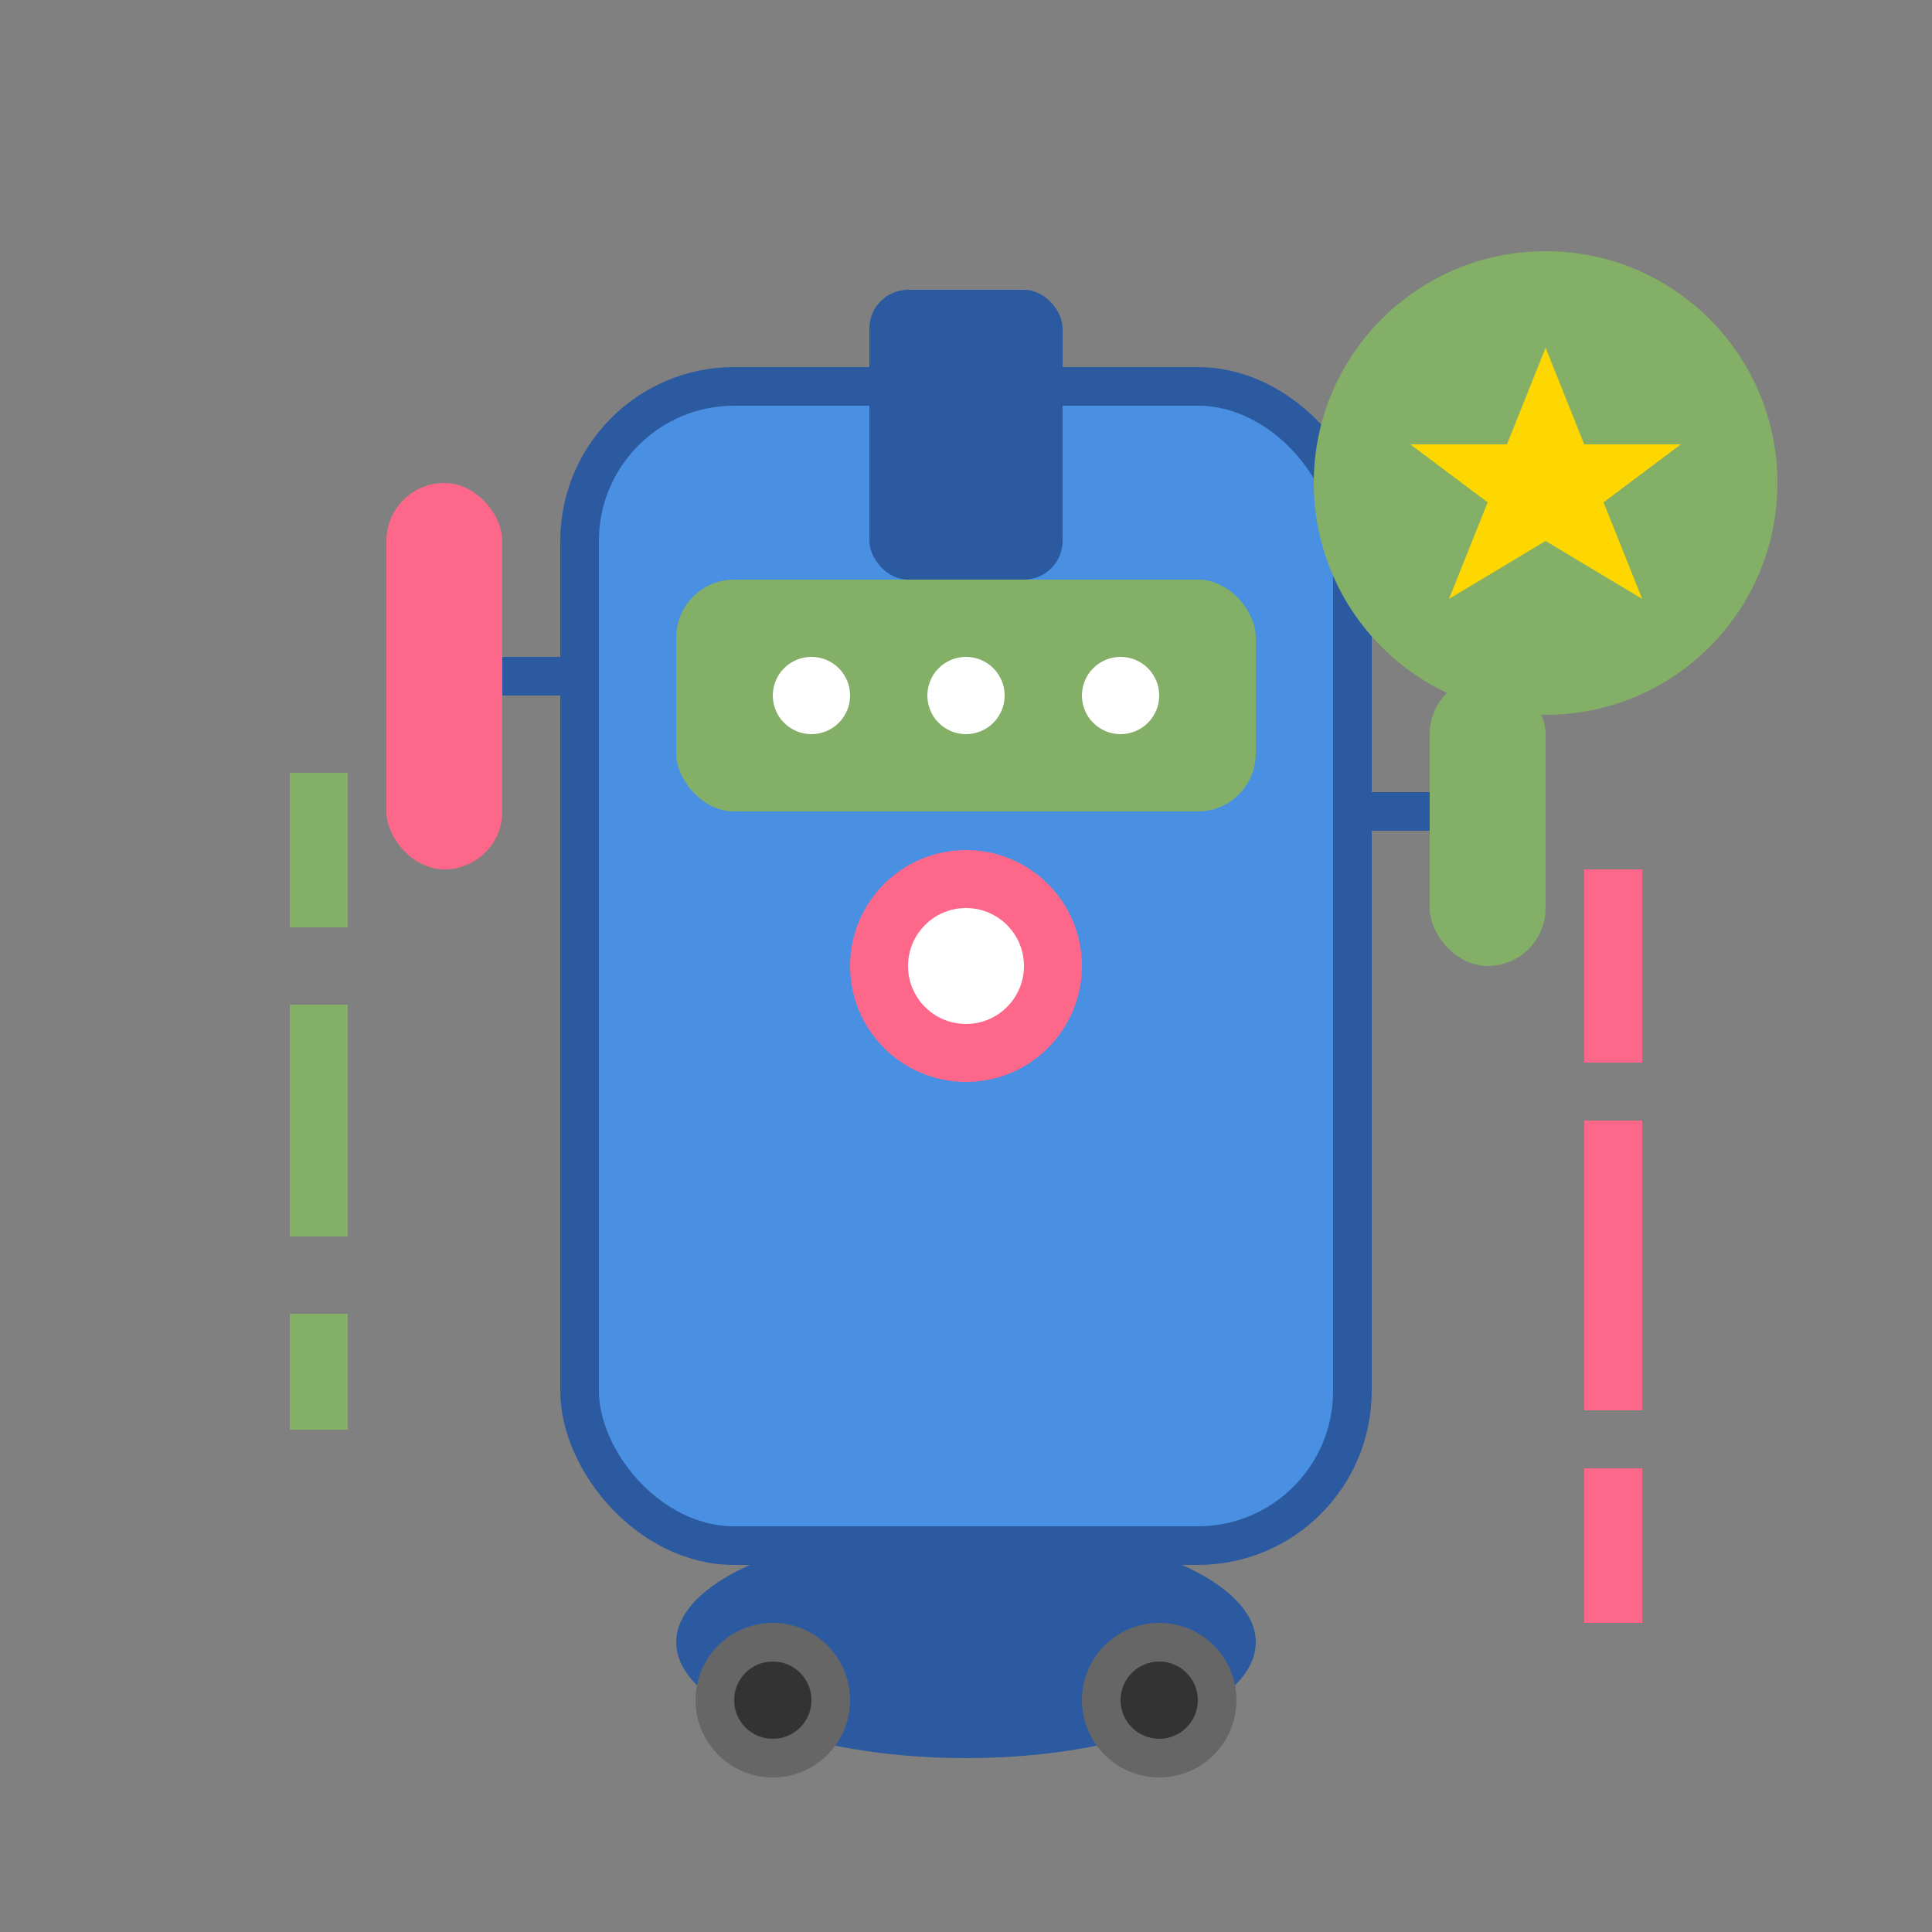 <svg width="100" height="100" viewBox="0 0 100 100" fill="none" xmlns="http://www.w3.org/2000/svg">
  <rect x="0" y="0" width="100" height="100" fill="#808080" stroke="none"/>
  <!-- Main cleaning tool container -->
  <rect x="30" y="20" width="40" height="60" rx="8" fill="#4a90e2" stroke="#2c5aa0" stroke-width="2"/>
  
  <!-- Tool handle -->
  <rect x="45" y="15" width="10" height="15" rx="2" fill="#2c5aa0"/>
  
  <!-- Equipment display/controls -->
  <rect x="35" y="30" width="30" height="12" rx="3" fill="#83AF66"/>
  <circle cx="42" cy="36" r="2" fill="#fff"/>
  <circle cx="50" cy="36" r="2" fill="#fff"/>
  <circle cx="58" cy="36" r="2" fill="#fff"/>
  
  <!-- Power button -->
  <circle cx="50" cy="50" r="6" fill="#FD688A"/>
  <circle cx="50" cy="50" r="3" fill="#fff"/>
  
  <!-- Equipment base with wheels -->
  <ellipse cx="50" cy="85" rx="15" ry="6" fill="#2c5aa0"/>
  <circle cx="40" cy="88" r="4" fill="#666"/>
  <circle cx="60" cy="88" r="4" fill="#666"/>
  <circle cx="40" cy="88" r="2" fill="#333"/>
  <circle cx="60" cy="88" r="2" fill="#333"/>
  
  <!-- Professional badge -->
  <circle cx="80" cy="25" r="12" fill="#83AF66"/>
  <polygon points="80,18 82,23 87,23 83,26 85,31 80,28 75,31 77,26 73,23 78,23" fill="#FFD700"/>
  
  <!-- Quality indicator bars -->
  <rect x="15" y="40" width="3" height="8" fill="#83AF66"/>
  <rect x="15" y="52" width="3" height="12" fill="#83AF66"/>
  <rect x="15" y="68" width="3" height="6" fill="#83AF66"/>
  
  <rect x="82" y="45" width="3" height="10" fill="#FD688A"/>
  <rect x="82" y="58" width="3" height="15" fill="#FD688A"/>
  <rect x="82" y="76" width="3" height="8" fill="#FD688A"/>
  
  <!-- Tool attachments -->
  <rect x="20" y="25" width="6" height="20" rx="3" fill="#FD688A"/>
  <rect x="74" y="35" width="6" height="15" rx="3" fill="#83AF66"/>
  
  <!-- Connection lines -->
  <line x1="26" y1="35" x2="30" y2="35" stroke="#2c5aa0" stroke-width="2"/>
  <line x1="70" y1="42" x2="74" y2="42" stroke="#2c5aa0" stroke-width="2"/>
</svg>
